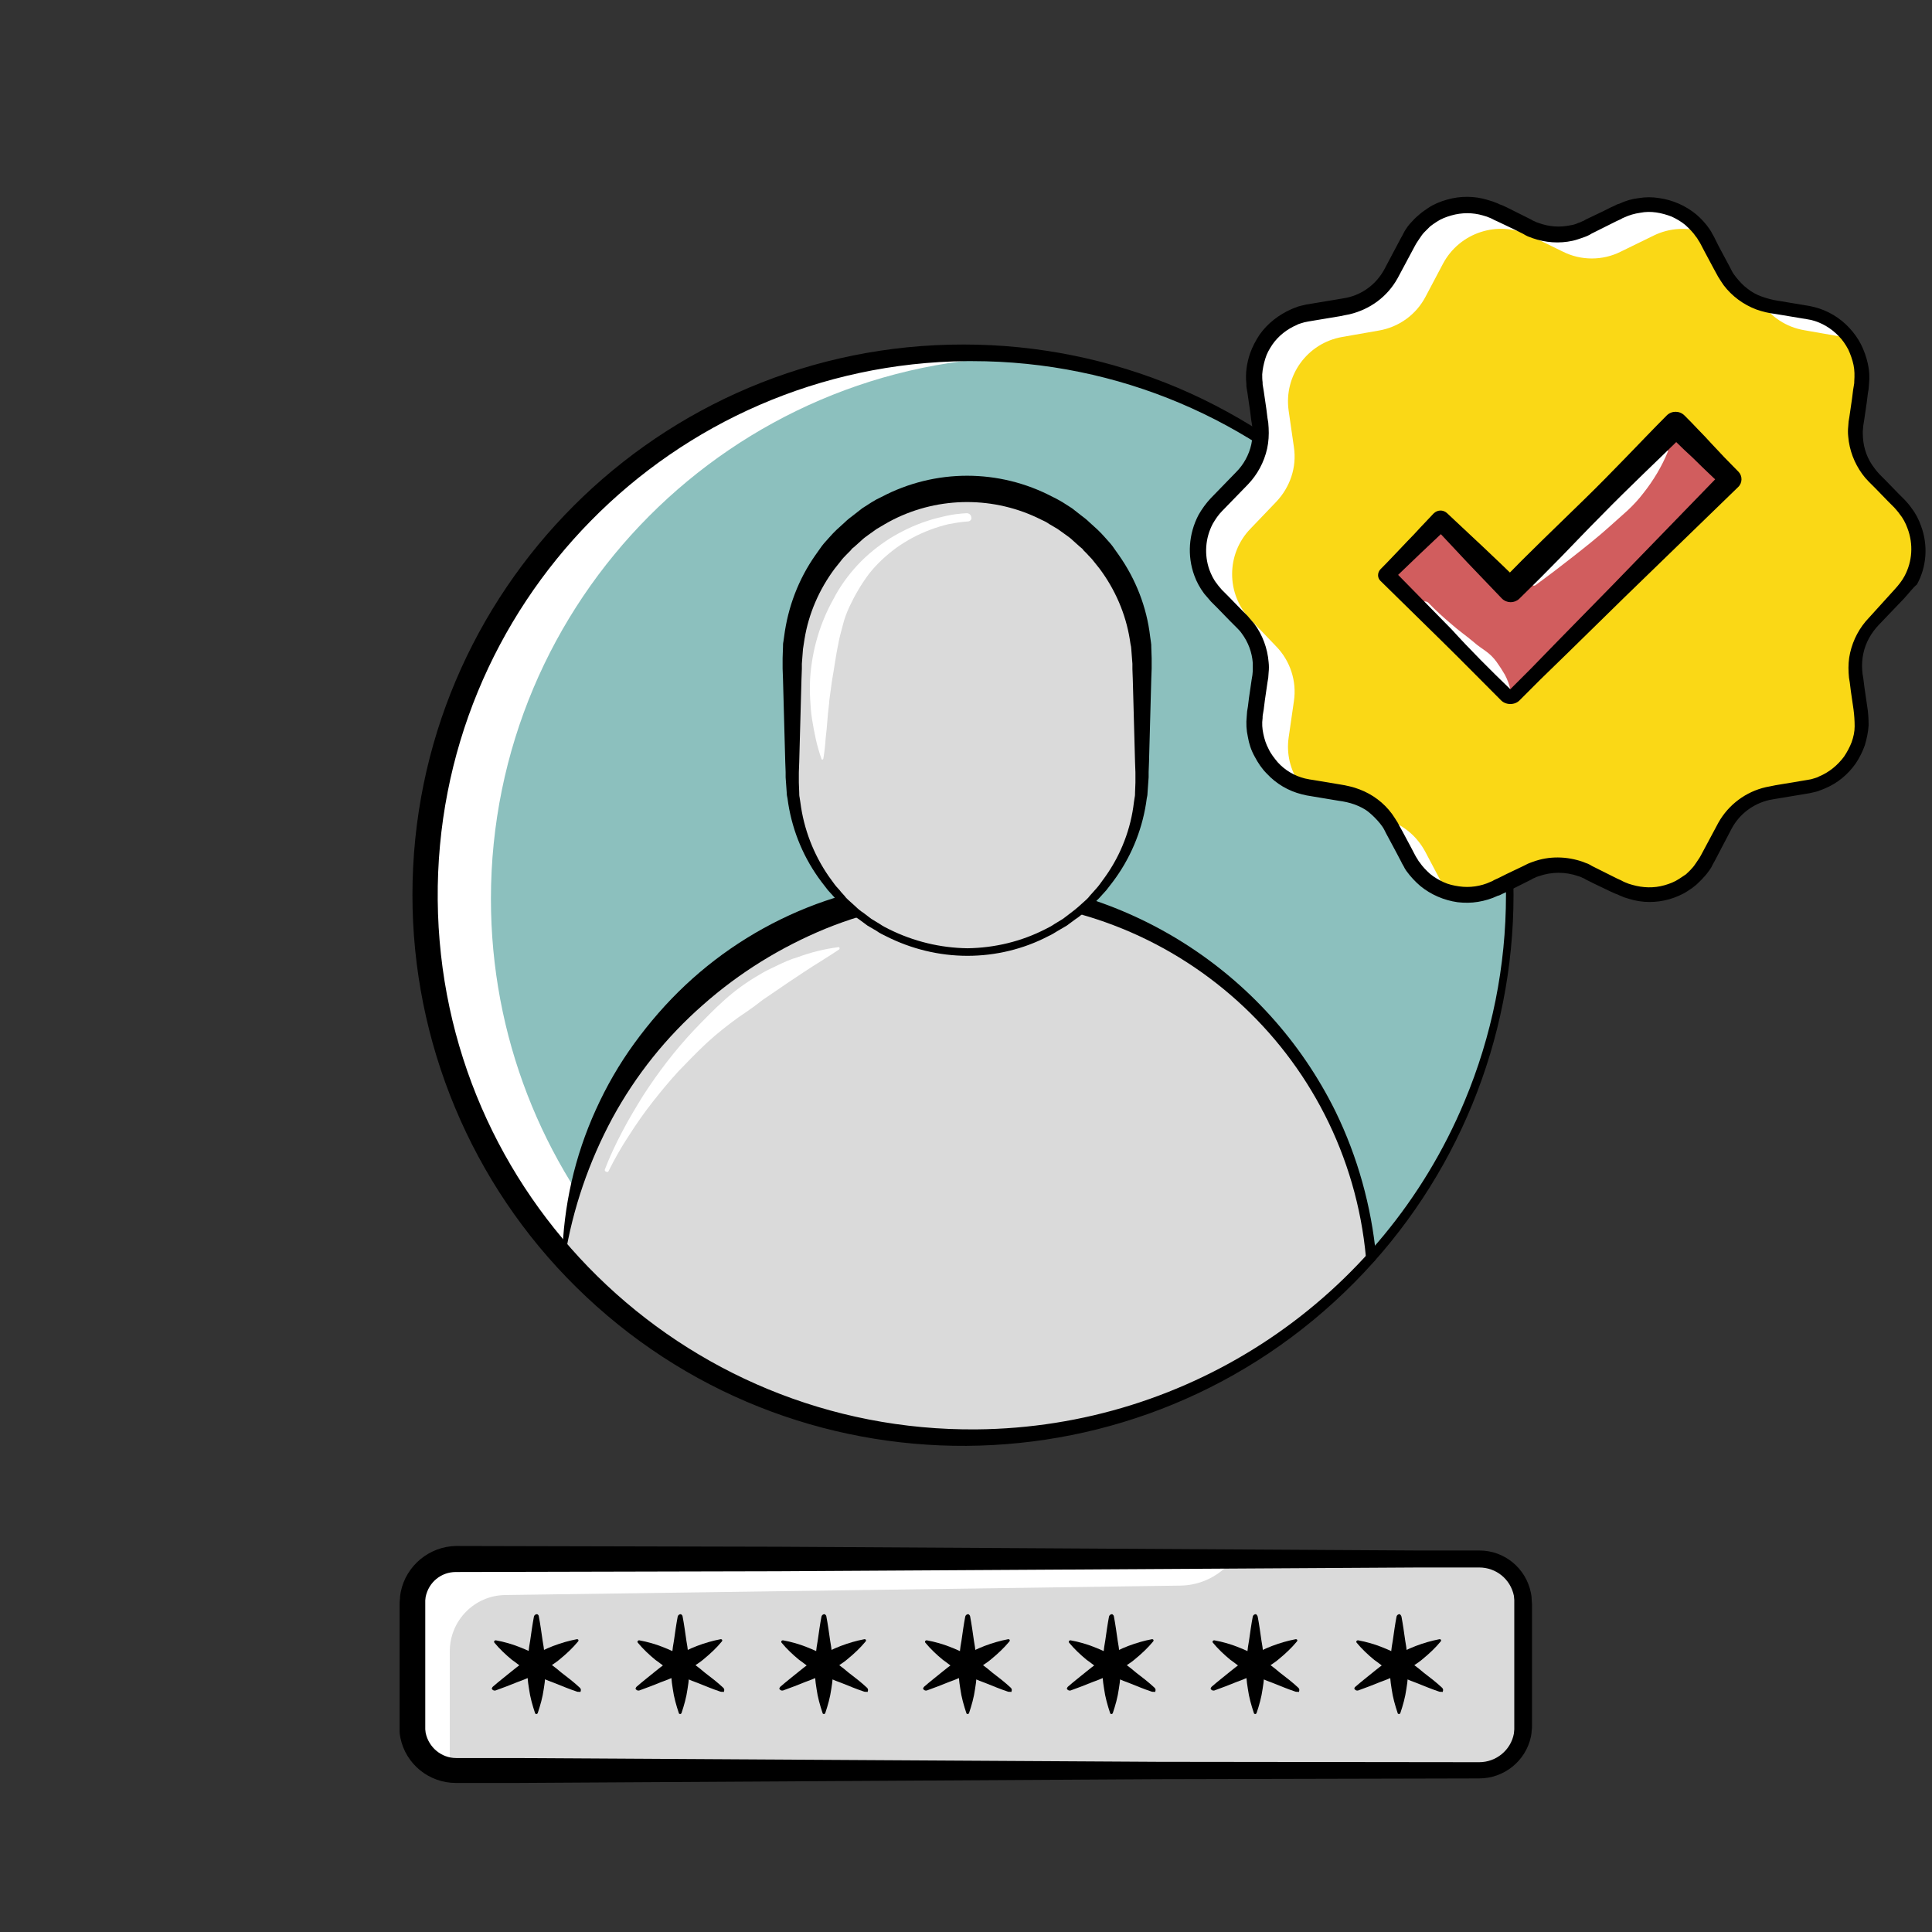 <?xml version="1.0" encoding="utf-8"?>
<!-- Generator: Adobe Illustrator 27.8.0, SVG Export Plug-In . SVG Version: 6.00 Build 0)  -->
<!DOCTYPE svg PUBLIC "-//W3C//DTD SVG 1.1//EN" "http://www.w3.org/Graphics/SVG/1.1/DTD/svg11.dtd">
<svg version="1.1" id="Layer_1" xmlns:x="http://ns.adobe.com/Extensibility/1.0/" xmlns:i="http://ns.adobe.com/AdobeIllustrator/10.0/" xmlns:graph="http://ns.adobe.com/Graphs/1.0/"
	 xmlns="http://www.w3.org/2000/svg" xmlns:xlink="http://www.w3.org/1999/xlink" x="0px" y="0px" viewBox="0 0 512 512"
	 style="enable-background:new 0 0 512 512;" xml:space="preserve">
<rect x="0" y="0" width="512" height="512" fill="#333333" stroke="none"/>
<style type="text/css">
	.st0{fill:#DADADA;}
	.st1{fill:#8CC0BE;}
	.st2{fill:#FFFFFF;}
	.st3{fill:#FAD816;}
	.st4{fill:#D15D5E;}
</style>
<g>
	<path class="st0" d="M120.7,413.3H392c6.4,0,11.6,5.2,11.6,11.6v32.7c0,6.4-5.2,11.6-11.6,11.6H120.7c-6.4,0-11.6-5.2-11.6-11.6
		v-32.7C109.1,418.5,114.3,413.3,120.7,413.3z"/>
	<circle class="st1" cx="256.4" cy="237.2" r="143.7"/>
	<path class="st2" d="M130.1,238.2c0-79.1,64-143.4,143.1-143.7c-78.8-9.3-150.2,47.1-159.5,126s47.1,150.2,126,159.5
		c5.6,0.7,11.2,1,16.8,1c0.2,0,0.4,0,0.6,0C184.6,372.4,130.1,311.1,130.1,238.2z"/>
	<path class="st0" d="M256.4,380.9c40.8,0,79.7-17.3,107-47.7c-5.4-59.1-57.7-102.6-116.8-97.1c-51.6,4.7-92.4,45.6-97.1,97.1
		C176.7,363.6,215.6,381,256.4,380.9z"/>
	<path d="M401.1,237.2c0,38.4-15.1,75.3-42.1,102.6c-56.6,57.3-149,57.9-206.3,1.3c-27.8-27.4-43.4-64.9-43.4-103.9
		c0-80.6,65.4-146,146.1-145.9c19.5,0,38.8,3.9,56.8,11.5c35.4,15.1,63.5,43.4,78.1,79C397.4,199.4,401.1,218.2,401.1,237.2z
		 M399.1,237.2c0-78.1-63.3-141.5-141.5-141.5c-0.4,0-0.8,0-1.3,0c-78.2,0.7-141,64.6-140.3,142.8c0.7,78.2,64.6,141,142.8,140.3
		c56.6-0.5,107.5-34.7,129.3-86.9C395.4,274.5,399.1,256,399.1,237.2z"/>
	<path d="M362,333.3c-5-54.4-51-95.7-105.6-94.9c-6.4,0.1-12.9,0.8-19.2,2.1c-6.3,1.3-12.5,3.2-18.4,5.6
		c-11.9,4.9-22.9,11.7-32.5,20.2c-4.8,4.2-9.3,8.9-13.3,13.9c-4,5-7.6,10.4-10.7,16.1c-6.2,11.5-10.5,24-12.6,36.9
		c0,0.2-0.2,0.3-0.4,0.3c-0.2,0-0.3-0.2-0.3-0.3c0.3-13.5,3.3-26.8,8.9-39.1c2.8-6.2,6.2-12.1,10.2-17.6c4-5.5,8.5-10.7,13.5-15.4
		c10-9.4,21.8-16.7,34.7-21.5c12.8-4.7,26.4-7,40.1-6.8c41.5,0.7,79.1,24.5,97.5,61.7c5.9,12.1,9.5,25.1,10.8,38.5
		c0.1,0.7-0.5,1.4-1.2,1.5C362.7,334.6,362.1,334.1,362,333.3z"/>
	<path class="st3" d="M503.4,157.4l-6.8,7.1c-3.7,3.9-5.5,9.2-4.7,14.5l1.4,9.7c1.3,9.3-5,17.9-14.2,19.5l-9.7,1.7
		c-5.3,0.9-9.9,4.2-12.4,9l-4.6,8.7c-4.4,8.3-14.6,11.6-23,7.5l-8.8-4.3c-4.8-2.4-10.5-2.4-15.3,0l-8.8,4.3
		c-8.4,4.1-18.6,0.8-23-7.5l-4.6-8.7c-2.5-4.8-7.1-8.1-12.4-9l-9.7-1.7c-9.2-1.6-15.5-10.3-14.2-19.5l1.4-9.7
		c0.8-5.3-1-10.7-4.7-14.5l-6.8-7.1c-6.5-6.7-6.5-17.4,0-24.1l6.8-7.1c3.7-3.9,5.5-9.2,4.7-14.5l-1.4-9.7c-1.3-9.3,5-17.9,14.2-19.5
		l9.7-1.7c5.3-0.9,9.9-4.2,12.4-9l4.6-8.7c4.4-8.3,14.6-11.6,23-7.5l8.8,4.3c4.8,2.4,10.5,2.4,15.3,0l8.8-4.3
		c8.4-4.1,18.6-0.8,23,7.5l4.6,8.7c2.5,4.8,7.1,8.1,12.4,9l9.7,1.7c9.2,1.6,15.5,10.3,14.2,19.5l-1.4,9.7c-0.8,5.3,1,10.7,4.7,14.5
		l6.8,7.1C509.9,140,509.9,150.7,503.4,157.4z"/>
	<path class="st2" d="M382.3,234.4l-4.6-8.7c-2.1-3.9-5.5-6.9-9.7-8.3c0.3,0.5,0.6,1,0.9,1.5l4.6,8.7c2.1,3.9,5.5,6.9,9.7,8.3
		C382.9,235.4,382.6,234.9,382.3,234.4z"/>
	<path class="st2" d="M478.1,87.5l9.7,1.7c0.9,0.2,1.8,0.4,2.6,0.7c-2.6-4-6.8-6.7-11.5-7.5l-9.7-1.7c-0.9-0.2-1.8-0.4-2.6-0.7
		C469.3,84,473.4,86.7,478.1,87.5z"/>
	<path class="st2" d="M341.5,195.5l1.4-9.7c0.8-5.3-1-10.7-4.7-14.5l-6.8-7.1c-6.5-6.7-6.5-17.4,0-24.1l6.8-7.1
		c3.7-3.9,5.5-9.2,4.7-14.5l-1.4-9.7c-1.3-9.3,5-17.9,14.2-19.5l9.7-1.7c5.3-0.9,9.9-4.2,12.4-9l4.6-8.7c4.4-8.3,14.6-11.6,23-7.5
		l8.8,4.3c4.8,2.4,10.5,2.4,15.3,0l8.8-4.3c4.1-2,8.9-2.3,13.3-0.8c-4.8-7.3-14.3-9.8-22.1-6l-8.8,4.3c-4.8,2.4-10.5,2.4-15.3,0
		l-8.8-4.3c-8.4-4.1-18.6-0.8-23,7.5l-4.6,8.7c-2.5,4.8-7.1,8.1-12.4,9l-9.7,1.7c-9.2,1.6-15.5,10.3-14.2,19.5l1.4,9.7
		c0.8,5.3-1,10.7-4.7,14.5l-6.8,7.1c-6.5,6.7-6.5,17.4,0,24.1l6.8,7.1c3.7,3.9,5.5,9.2,4.7,14.5l-1.4,9.7
		c-1.2,8.2,3.7,16.2,11.6,18.8C341.9,204,340.9,199.7,341.5,195.5z"/>
	<polygon class="st4" points="400.2,185.4 367.3,152.4 381.8,137.9 400.2,156.4 444.1,112.5 458.6,127 	"/>
	<path d="M504.6,158.6l-6.7,7c-2,2.1-3.5,4.7-4.1,7.6c-0.3,1.4-0.4,2.9-0.3,4.3c0,0.4,0.1,0.7,0.1,1.1l0.2,1.2l0.3,2.4l0.7,4.8
		c0.3,1.7,0.4,3.5,0.4,5.2c-0.1,1.8-0.5,3.6-1,5.3c-0.6,1.7-1.4,3.3-2.4,4.8c-2.1,3-4.9,5.3-8.3,6.7c-0.4,0.2-0.8,0.3-1.3,0.5
		c-0.4,0.2-0.9,0.3-1.3,0.4l-1.3,0.3c-0.4,0.1-0.8,0.1-1.2,0.2l-4.8,0.8l-2.4,0.4c-0.8,0.1-1.6,0.3-2.3,0.4c-4.3,1-7.9,3.7-10,7.6
		l-4.5,8.6c-0.2,0.3-0.4,0.7-0.6,1.1c-0.2,0.4-0.4,0.8-0.7,1.2c-0.5,0.7-1.1,1.5-1.7,2.1c-0.6,0.7-1.3,1.3-1.9,1.9
		c-0.7,0.6-1.4,1.1-2.2,1.6c-1.5,1-3.2,1.7-4.9,2.2c-3.5,1-7.2,1-10.7-0.1l-1.3-0.4l-1.2-0.5c-0.4-0.2-0.8-0.4-1.2-0.5l-1.1-0.5
		l-4.4-2.1l-2.2-1.1l-0.5-0.3l-0.5-0.2c-0.3-0.2-0.7-0.3-1-0.4c-3.4-1.2-7.1-1.2-10.5,0c-0.3,0.1-0.7,0.2-1,0.4l-0.5,0.2l-0.5,0.3
		l-4.4,2.2l-2.2,1.1l-1.1,0.5c-0.4,0.2-0.7,0.4-1.2,0.5c-1.7,0.8-3.4,1.3-5.2,1.6c-1.8,0.3-3.6,0.3-5.4,0.1c-3.6-0.5-7.1-2-9.9-4.3
		c-1.4-1.2-2.6-2.5-3.7-4c-0.3-0.4-0.5-0.8-0.7-1.2c-0.2-0.4-0.5-0.8-0.6-1.1l-1.1-2.1l-2.3-4.3c-0.4-0.7-0.8-1.5-1.1-2.1
		c-0.3-0.6-0.7-1.2-1.2-1.8c-0.9-1.1-1.9-2.1-3-3c-1.1-0.9-2.4-1.5-3.7-2c-1.4-0.5-2.8-0.8-4.3-1l-4.8-0.8l-2.4-0.4
		c-0.4-0.1-0.8-0.1-1.2-0.2l-1.3-0.3c-3.6-0.9-6.8-2.8-9.3-5.5c-1.3-1.3-2.3-2.8-3.2-4.5c-0.9-1.6-1.5-3.4-1.8-5.2
		c-0.4-1.8-0.5-3.6-0.3-5.5c0-0.4,0.1-0.9,0.1-1.3l0.2-1.2l0.3-2.4l0.7-4.8l0.2-1.2c0-0.4,0.1-0.7,0.1-1.1c0-0.7,0-1.4,0-2.1
		c-0.2-2.8-1.2-5.5-2.9-7.8c-0.4-0.6-0.9-1.1-1.4-1.6l-1.7-1.7l-3.4-3.5l-1.7-1.7c-0.6-0.7-1.2-1.4-1.8-2.1c-1.1-1.5-2-3.1-2.6-4.8
		c-1.9-5.2-1.5-11,1.1-16c0.9-1.6,2-3.1,3.2-4.4l6.8-7c2-2,3.4-4.6,4-7.3c0.3-1.4,0.4-2.8,0.3-4.2c0-0.4-0.1-0.7-0.1-1l-0.2-1.2
		l-0.3-2.4l-0.7-4.8l-0.2-1.2c-0.1-0.4-0.1-0.9-0.1-1.3c-0.3-2.7,0.1-5.5,1-8.1c0.6-1.7,1.5-3.4,2.5-4.9c2.1-3,5.1-5.3,8.5-6.8
		c0.4-0.2,0.8-0.3,1.3-0.5c0.4-0.2,0.9-0.3,1.3-0.4l1.3-0.3c0.5-0.1,0.8-0.1,1.2-0.2l4.8-0.8l2.4-0.4c0.8-0.1,1.6-0.3,2.3-0.4
		c4.2-0.9,7.8-3.6,9.9-7.4l4.5-8.5c0.2-0.3,0.4-0.7,0.6-1.1c0.2-0.4,0.4-0.8,0.7-1.2c0.5-0.8,1.1-1.5,1.7-2.1c0.6-0.7,1.3-1.3,2-1.9
		c0.7-0.6,1.5-1.1,2.2-1.6c1.5-1,3.2-1.7,5-2.2c3.5-1,7.3-1,10.8,0.1l1.3,0.4l1.3,0.5c0.4,0.2,0.8,0.4,1.2,0.5l1.1,0.5l4.4,2.2
		l2.2,1.1l0.5,0.3l0.5,0.2c0.3,0.2,0.7,0.3,1,0.4c2.7,1,5.6,1.2,8.4,0.6c0.7-0.1,1.4-0.3,2-0.6c0.3-0.1,0.7-0.2,1-0.4l0.5-0.2
		l0.5-0.3l4.4-2.1l2.2-1.1l1.1-0.5c0.4-0.2,0.7-0.4,1.2-0.5c1.7-0.8,3.4-1.3,5.2-1.5c1.8-0.3,3.6-0.3,5.4,0c3.6,0.5,7,2,9.8,4.3
		c1.4,1.2,2.6,2.5,3.6,4c0.3,0.4,0.5,0.8,0.7,1.2c0.2,0.4,0.5,0.8,0.6,1.1l1.1,2.2l2.3,4.3c0.4,0.7,0.8,1.5,1.1,2.1
		c0.3,0.6,0.7,1.2,1.2,1.8c0.9,1.1,1.9,2.2,3,3c1.1,0.9,2.4,1.6,3.8,2.1c1.4,0.5,2.9,0.9,4.3,1.1l4.8,0.8l2.4,0.4
		c0.4,0.1,0.8,0.1,1.2,0.2l1.3,0.3c3.5,0.9,6.7,2.8,9.2,5.5c1.2,1.3,2.3,2.8,3.1,4.4c0.8,1.6,1.4,3.3,1.8,5.1
		c0.4,1.8,0.5,3.6,0.3,5.4c0,0.4-0.1,0.9-0.1,1.3l-0.2,1.2l-0.3,2.4l-0.7,4.8l-0.2,1.2c0,0.4-0.1,0.7-0.1,1.1c-0.1,0.7,0,1.4,0,2.2
		c0.2,2.9,1.2,5.7,3,8c0.4,0.6,0.9,1.1,1.4,1.7l1.7,1.7l3.4,3.5l1.7,1.7c0.6,0.7,1.2,1.3,1.7,2.1c1.1,1.4,1.9,3,2.5,4.7
		c1.9,5.1,1.5,10.8-1.1,15.5C506.9,155.8,505.8,157.3,504.6,158.6z M502.1,156.2c1-1.1,1.9-2.2,2.6-3.5c2.1-3.9,2.4-8.5,0.8-12.7
		c-0.5-1.4-1.2-2.7-2.1-3.8c-0.4-0.6-0.9-1.1-1.4-1.7l-1.7-1.7l-3.4-3.5l-1.7-1.7c-0.6-0.6-1.2-1.3-1.7-2c-2.1-2.9-3.4-6.3-3.7-9.9
		c-0.1-0.9-0.1-1.8,0-2.7c0-0.4,0.1-0.9,0.1-1.3l0.2-1.2l0.7-4.8l0.3-2.4l0.2-1.2c0.1-0.4,0.1-0.7,0.1-1.1c0.1-1.4,0.1-2.9-0.2-4.3
		c-0.3-1.4-0.8-2.8-1.4-4.1c-0.7-1.3-1.5-2.5-2.5-3.5c-2-2.1-4.5-3.6-7.3-4.3l-1.1-0.2c-0.3-0.1-0.8-0.1-1.2-0.2l-2.4-0.4l-4.8-0.8
		c-1.7-0.2-3.4-0.6-5.1-1.2c-3.4-1.3-6.4-3.5-8.6-6.4c-0.5-0.7-1-1.5-1.5-2.3c-0.4-0.8-0.8-1.4-1.2-2.2l-2.3-4.3l-1.1-2.1
		c-0.2-0.4-0.4-0.7-0.6-1c-0.2-0.3-0.3-0.6-0.6-0.9c-0.8-1.2-1.8-2.2-2.9-3.2c-1.1-0.9-2.3-1.6-3.6-2.2c-1.3-0.5-2.7-0.9-4.1-1.1
		c-1.4-0.2-2.8-0.2-4.3,0.1c-1.4,0.2-2.8,0.6-4.1,1.2c-0.3,0.1-0.7,0.3-1,0.5l-1.1,0.5l-2.2,1.1l-4.4,2.2l-0.5,0.3l-0.6,0.3
		c-0.4,0.2-0.8,0.3-1.3,0.5c-0.9,0.3-1.7,0.6-2.6,0.8c-3.6,0.8-7.3,0.5-10.7-0.7c-0.4-0.2-0.9-0.3-1.3-0.5l-0.6-0.3l-0.5-0.3
		l-2.2-1.1l-4.4-2.1l-1.1-0.5c-0.4-0.2-0.7-0.4-1-0.5l-1-0.4l-1-0.3c-2.7-0.8-5.6-0.8-8.4,0c-1.4,0.4-2.7,0.9-3.9,1.7
		c-0.6,0.4-1.2,0.8-1.7,1.2c-0.5,0.5-1,1-1.5,1.5c-0.5,0.5-0.9,1.1-1.3,1.7c-0.2,0.3-0.4,0.6-0.6,0.9c-0.2,0.3-0.4,0.6-0.6,1
		l-4.6,8.6c-2.7,4.9-7.3,8.3-12.8,9.6c-0.9,0.2-1.7,0.3-2.5,0.5l-2.4,0.4l-4.8,0.8c-0.4,0.1-0.8,0.1-1.2,0.2l-1,0.2
		c-0.3,0.1-0.7,0.2-1,0.3c-0.3,0.1-0.7,0.2-1,0.4c-2.6,1.1-4.9,2.9-6.5,5.2c-0.8,1.2-1.5,2.4-1.9,3.8c-0.4,1.3-0.7,2.7-0.8,4.1
		c0,0.7,0,1.4,0.1,2.1c0,0.4,0,0.7,0.1,1.1l0.2,1.2l0.7,4.8l0.3,2.4l0.2,1.2c0,0.5,0.1,0.9,0.1,1.4c0.1,1.8,0,3.7-0.4,5.5
		c-0.8,3.6-2.6,6.9-5.1,9.5l-6.8,7c-1,1-1.8,2.2-2.5,3.4c-2,3.8-2.3,8.2-0.9,12.2c0.5,1.3,1.1,2.6,2,3.7c0.4,0.6,0.9,1.1,1.3,1.6
		l1.7,1.7l3.4,3.5l1.7,1.7c0.6,0.7,1.2,1.4,1.8,2.1c2.2,3,3.5,6.5,3.8,10.2c0.1,0.9,0.1,1.8,0,2.7c0,0.5-0.1,0.9-0.1,1.4l-0.2,1.2
		l-0.7,4.8l-0.3,2.4l-0.2,1.2c-0.1,0.4-0.1,0.7-0.1,1.1c-0.2,1.4-0.1,2.8,0.2,4.2c0.3,1.4,0.7,2.7,1.4,4c0.6,1.3,1.5,2.4,2.4,3.5
		c1.9,2.1,4.4,3.6,7.2,4.3l1,0.2c0.3,0.1,0.8,0.1,1.2,0.2l2.4,0.4l4.8,0.8c0.8,0.1,1.6,0.3,2.5,0.5c0.9,0.2,1.8,0.5,2.6,0.8
		c3.4,1.3,6.4,3.5,8.6,6.5c0.5,0.7,1,1.5,1.5,2.3c0.4,0.8,0.8,1.5,1.2,2.2l2.3,4.3l1.1,2.1c0.2,0.4,0.4,0.7,0.6,1
		c0.2,0.3,0.3,0.6,0.6,0.9c0.8,1.2,1.8,2.2,2.8,3.1c1.1,0.9,2.3,1.6,3.6,2.2c1.3,0.6,2.7,0.9,4.1,1.1c1.4,0.2,2.8,0.2,4.2,0
		c1.4-0.2,2.8-0.6,4.1-1.2c0.3-0.1,0.7-0.3,1-0.5l1.1-0.5l2.2-1.1l4.4-2.1l0.6-0.3l0.6-0.3c0.4-0.2,0.8-0.3,1.3-0.5
		c4.3-1.6,9-1.5,13.3,0c0.4,0.2,0.8,0.3,1.3,0.5l0.6,0.3l0.5,0.3l2.2,1.1l4.4,2.2l1.1,0.5c0.4,0.2,0.7,0.4,1,0.5l1,0.4l1,0.3
		c2.8,0.8,5.7,0.9,8.5,0.1c1.4-0.4,2.7-0.9,3.9-1.7c0.6-0.4,1.2-0.8,1.8-1.2c0.5-0.5,1.1-1,1.5-1.5c0.5-0.5,0.9-1.1,1.3-1.7
		c0.2-0.3,0.4-0.6,0.6-0.9c0.2-0.3,0.4-0.6,0.6-1l4.6-8.6c2.7-4.8,7.3-8.2,12.6-9.4c0.9-0.2,1.7-0.3,2.5-0.5l2.4-0.4l4.8-0.8
		c0.4-0.1,0.8-0.1,1.2-0.2l1.1-0.2c0.4-0.1,0.7-0.2,1-0.3c0.3-0.1,0.7-0.2,1-0.4c2.7-1.1,5-3,6.7-5.3c0.8-1.2,1.5-2.5,2-3.8
		c0.5-1.4,0.8-2.8,0.8-4.2c0-1.5-0.1-3-0.3-4.5l-0.7-4.8l-0.3-2.4l-0.2-1.2c0-0.4-0.1-0.9-0.1-1.3c-0.1-1.8,0-3.6,0.4-5.3
		c0.8-3.5,2.5-6.7,5-9.3L502.1,156.2z"/>
	<path class="st0" d="M256.4,129.4L256.4,129.4c25.6,0,46.4,20.8,46.4,46.4v30.2c0,25.6-20.8,46.4-46.4,46.4h0
		c-25.6,0-46.4-20.8-46.4-46.4v-30.2C210,150.1,230.8,129.4,256.4,129.4C256.4,129.4,256.4,129.4,256.4,129.4z"/>
	<path d="M256.4,253.3c-7.5,0-14.9-1.8-21.6-5.2c-0.8-0.4-1.7-0.8-2.5-1.4l-2.4-1.4l-2.3-1.7c-0.8-0.5-1.5-1.1-2.2-1.7l-2.1-1.9
		l-0.5-0.5l-0.5-0.5l-1-1c-0.6-0.7-1.3-1.4-1.9-2.1l-1.7-2.2c-4.6-6.1-7.6-13.2-8.8-20.7l-0.2-1.4c-0.1-0.5-0.2-0.9-0.2-1.4
		l-0.2-2.8l-0.1-1.4l0-1.4l-0.1-2.7l-0.3-11l-0.3-11l-0.1-2.7l0-1.4l0-1.4l0.1-2.9c0-0.5,0-1,0.1-1.4l0.2-1.4
		c1-7.8,3.8-15.2,8.3-21.6l1.7-2.4c0.6-0.8,1.3-1.5,1.9-2.2l1-1.1l0.5-0.5l0.5-0.5l2.2-2c0.7-0.7,1.5-1.3,2.3-1.9l2.3-1.8l2.5-1.6
		c0.8-0.5,1.7-1,2.6-1.4c14.2-7.5,31.2-7.5,45.4,0c0.9,0.4,1.7,0.9,2.6,1.4l2.5,1.6l2.3,1.8c0.8,0.6,1.6,1.2,2.3,1.9l2.2,2l0.5,0.5
		l0.5,0.5l1,1.1c0.6,0.7,1.3,1.4,1.9,2.2l1.7,2.4c4.5,6.4,7.4,13.8,8.3,21.6l0.2,1.4c0.1,0.5,0.1,1,0.1,1.4l0.1,2.9l0,1.4l0,1.4
		l-0.1,2.7l-0.3,11l-0.3,11l-0.1,2.7l0,1.4l-0.1,1.4l-0.2,2.8c0,0.5-0.1,0.9-0.2,1.4l-0.2,1.4c-1.2,7.5-4.2,14.6-8.8,20.7l-1.7,2.2
		c-0.6,0.7-1.3,1.4-1.9,2.1l-1,1l-0.5,0.5l-0.5,0.5l-2.1,1.9c-0.7,0.6-1.4,1.2-2.2,1.7l-2.3,1.7l-2.4,1.4c-0.8,0.5-1.6,1-2.5,1.4
		C271.3,251.5,263.9,253.3,256.4,253.3z M256.4,251.3c7.2-0.1,14.3-1.8,20.7-5.1c0.8-0.4,1.6-0.8,2.3-1.3l2.3-1.4l2.1-1.6
		c0.7-0.5,1.4-1.1,2.1-1.7l2-1.8l0.5-0.5l0.4-0.5l0.9-1c0.6-0.7,1.2-1.3,1.7-2l1.6-2.2c4.1-5.8,6.7-12.6,7.5-19.6l0.2-1.3
		c0.1-0.4,0.1-0.9,0.1-1.3l0.1-2.6l0-1.3l0-1.4l-0.1-2.7l-0.3-11l-0.3-11l-0.1-2.7l0-1.4l-0.1-1.3l-0.2-2.6c0-0.4-0.1-0.9-0.2-1.3
		l-0.2-1.3c-1.1-6.8-3.9-13.2-8-18.7l-1.6-2c-0.5-0.7-1.2-1.3-1.7-1.9l-0.9-0.9l-0.4-0.5l-0.5-0.4l-1.9-1.7c-0.6-0.6-1.3-1.1-2-1.6
		l-2.1-1.5l-2.2-1.3c-0.7-0.5-1.5-0.9-2.2-1.2c-12.3-6.2-26.9-6.2-39.2,0c-0.8,0.4-1.5,0.8-2.2,1.2l-2.2,1.3l-2.1,1.5
		c-0.7,0.5-1.4,1-2,1.6l-1.9,1.7l-0.5,0.4l-0.4,0.5l-0.9,0.9c-0.6,0.6-1.2,1.2-1.7,1.9l-1.6,2c-4.1,5.5-6.9,11.9-8,18.7l-0.2,1.3
		c-0.1,0.4-0.1,0.9-0.2,1.3l-0.2,2.6l-0.1,1.3l0,1.4l-0.1,2.7l-0.3,11l-0.3,11l-0.1,2.7l0,1.4l0,1.3l0.1,2.6c0,0.4,0,0.9,0.1,1.3
		l0.2,1.3c0.9,7.1,3.5,13.8,7.5,19.6l1.6,2.2c0.5,0.7,1.2,1.3,1.7,2l0.9,1l0.4,0.5l0.5,0.5l2,1.8c0.6,0.6,1.3,1.2,2.1,1.7l2.1,1.6
		l2.3,1.4c0.7,0.5,1.5,0.9,2.3,1.3C242.1,249.5,249.2,251.2,256.4,251.3z"/>
	<path class="st2" d="M406,154.1c2.9-2.9,5.7-6,8.5-9.1c2.8-3.1,5.4-6.3,8.2-9.3c1.4-1.5,2.7-3.1,4.1-4.7c1.4-1.5,2.8-3,4.4-4.4
		c1.6-1.4,3.2-2.7,4.9-3.9c1.7-1.3,3.5-2.4,5.4-3.5l0,0c0.2-0.1,0.4,0,0.5,0.2c0,0.1,0.1,0.2,0,0.3c-1.6,3.9-3.8,7.6-6.5,11
		c-1.3,1.7-2.7,3.2-4.2,4.6l-4.7,4.2c-3.1,2.8-6.4,5.4-9.7,8c-3.3,2.6-6.6,5.1-10,7.6c-0.3,0.2-0.7,0.1-0.9-0.1
		C405.8,154.7,405.8,154.3,406,154.1L406,154.1z"/>
	<path class="st2" d="M378.6,159.8c1.8,1.9,3.8,3.7,5.8,5.4c2,1.8,4.2,3.3,6.2,5c1,0.9,2.1,1.6,3.2,2.4c1.1,0.8,2,1.7,2.8,2.8
		c0.8,1.1,1.5,2.2,2.2,3.4c0.7,1.3,1.2,2.7,1.5,4.1l0,0c0,0.2-0.1,0.4-0.3,0.4c0,0-0.1,0-0.2,0c-1.4-0.3-2.8-0.9-4.1-1.6
		c-1.2-0.6-2.3-1.4-3.4-2.2c-1.1-0.8-2-1.8-2.8-2.9c-0.8-1.1-1.6-2.2-2.4-3.2c-1.7-2.1-3.2-4.3-5-6.3c-1.7-2-3.5-4-5.3-5.9
		c-0.4-0.4-0.5-1.2,0-1.6C377.4,159.3,378.1,159.3,378.6,159.8L378.6,159.8L378.6,159.8z"/>
	<path d="M397.7,185.5c-5.3-5.3-10.5-10.6-15.9-15.9l-16-15.7c-0.8-0.8-0.8-2.1,0-3c0,0,0,0,0,0l0,0c2.4-2.4,4.7-4.9,7.1-7.4
		c1.2-1.2,2.4-2.5,3.5-3.7l3.5-3.7c1-1,2.5-1.1,3.6-0.1c0,0,0,0,0,0l0,0l0.1,0.1l9.5,8.9c3.2,3,6.3,6,9.4,9h-4.6
		c3.6-3.7,7.3-7.4,11-11c3.7-3.6,7.4-7.2,11.1-10.8c3.7-3.6,7.3-7.3,10.9-11c3.6-3.7,7.2-7.5,10.8-11.1c1.3-1.3,3.4-1.3,4.7,0l0,0
		c1.2,1.2,2.4,2.4,3.6,3.7c1.2,1.2,2.4,2.5,3.5,3.7c2.3,2.5,4.7,5,7.1,7.4l0.1,0.1c1.1,1.1,1.1,3-0.1,4.1c0,0,0,0,0,0l-30,29.1
		l-14.9,14.6l-7.5,7.3l-3.7,3.7l-1.9,1.9C401.3,186.9,399,186.9,397.7,185.5L397.7,185.5z M400.4,182.8c-0.1-0.1-0.2-0.1-0.3,0
		l1.8-1.8l3.7-3.7l7.3-7.5l14.6-14.9l29.1-30l0,4.1c-2.5-2.4-5-4.7-7.4-7.1c-1.2-1.2-2.5-2.3-3.7-3.5c-1.2-1.2-2.5-2.4-3.7-3.6h4.8
		c-3.7,3.7-7.4,7.2-11.1,10.8c-3.7,3.6-7.4,7.2-11,10.9c-3.7,3.7-7.2,7.4-10.8,11.1c-3.6,3.7-7.3,7.4-11,11l-0.1,0.1
		c-1.3,1.2-3.3,1.2-4.6-0.1c0,0,0,0,0,0l0,0c-3-3.1-6-6.3-9-9.4l-8.9-9.5h3.7l-3.7,3.5c-1.3,1.2-2.5,2.4-3.7,3.5
		c-2.5,2.4-4.9,4.7-7.4,7.1v-3l15.7,16C389.7,172.3,395,177.6,400.4,182.8z"/>
	<path class="st2" d="M256.4,138.2c-1.7,0.1-3.4,0.4-5,0.7c-1.7,0.4-3.3,0.9-4.9,1.5c-3.2,1.2-6.2,2.8-9,4.8c-2.7,2-5.2,4.3-7.3,7
		c-2,2.7-3.7,5.6-5.1,8.6c-0.7,1.5-1.3,3.1-1.7,4.7c-0.4,1.6-0.9,3.2-1.2,4.9c-0.7,3.3-1.1,6.6-1.7,9.9l-0.7,5.1
		c-0.1,1.7-0.4,3.4-0.5,5.1c-0.1,1.7-0.3,3.5-0.5,5.2c-0.1,1.8-0.3,3.5-0.6,5.3l0,0c0,0.2-0.2,0.3-0.3,0.3c-0.1,0-0.2-0.1-0.2-0.2
		c-0.6-1.7-1.1-3.4-1.5-5.2c-0.4-1.8-0.7-3.5-1-5.3c-0.3-1.8-0.4-3.6-0.5-5.4c-0.1-1.8-0.1-3.6,0-5.5c0.5-7.4,2.6-14.6,6.2-21
		c1.7-3.3,3.9-6.3,6.4-9c2.5-2.7,5.4-5,8.5-7c3.1-1.9,6.4-3.5,9.8-4.6c1.7-0.6,3.5-1,5.2-1.4c1.8-0.4,3.6-0.6,5.4-0.7
		c0.6,0,1.2,0.5,1.2,1.1C257.6,137.6,257.1,138.2,256.4,138.2L256.4,138.2z"/>
	<path class="st2" d="M160.3,309.9c1.3-3.4,2.9-6.8,4.6-10c1.7-3.3,3.6-6.4,5.5-9.5c4-6.2,8.5-12.1,13.6-17.5c2.6-2.7,5.2-5.4,8-7.9
		c2.8-2.5,5.8-4.7,9.1-6.6c1.6-1,3.3-1.8,5-2.6c1.7-0.8,3.4-1.6,5.2-2.1c3.5-1.3,7.1-2.2,10.9-2.7c0.2,0,0.3,0.1,0.3,0.3
		c0,0.1,0,0.2-0.1,0.3l0,0c-3.1,2.1-6.2,3.9-9.2,5.9c-1.5,1-3,2-4.5,3l-2.2,1.5c-0.7,0.5-1.5,1-2.2,1.5l-2.2,1.5l-2.1,1.6
		c-0.7,0.5-1.4,1-2.1,1.5c-0.7,0.5-1.5,1-2.2,1.5c-2.9,2.1-5.7,4.3-8.3,6.7c-2.6,2.4-5.1,5-7.6,7.6c-2.4,2.6-4.7,5.4-6.9,8.2
		c-2.2,2.8-4.3,5.8-6.2,8.8c-2,3-3.8,6.2-5.4,9.4l0,0c-0.1,0.3-0.4,0.4-0.7,0.2C160.3,310.4,160.2,310.1,160.3,309.9L160.3,309.9z"
		/>
	<path class="st2" d="M326.7,413.3h-206c-6.4,0-11.6,5.2-11.6,11.6l0,0v32.7c0,5.9,4.4,10.9,10.3,11.5c-0.1-0.6-0.2-1.3-0.2-1.9
		v-29.6c0-8.1,6.5-14.8,14.7-14.9l179-2.5C318.4,420.1,323.4,417.5,326.7,413.3L326.7,413.3z"/>
	<path d="M392,471.3l-85.1,0.2l-85.1,0.5l-85.1,0.5l-10.6,0l-5.3,0c-7.1,0-13.3-5-14.7-12c-0.1-0.6-0.2-1.1-0.2-1.7l0-0.9l0-0.4
		l0-0.3l0-2.7l0-5.3l0-21.3l0-2.7c0-0.4,0-1,0.1-1.6c0-0.6,0.1-1.1,0.2-1.7c1.4-7,7.6-12.1,14.7-12.2l85.1,0.2l85.1,0.5l85.1,0.5
		l10.6,0l5.3,0c6.6,0,12.3,4.7,13.6,11.2c0.1,0.5,0.2,1,0.2,1.6c0,0.5,0.1,1.1,0.1,1.5l0,2.7l0,5.3l0,21.3l0,2.7c0,0.4,0,1-0.1,1.5
		c0,0.5-0.1,1-0.2,1.6C404.3,466.7,398.6,471.3,392,471.3z M392,467c4.5,0,8.4-3.2,9.2-7.6c0-0.4,0.1-0.7,0.1-1.1c0-0.4,0-0.7,0-1.2
		l0-2.7l0-21.3l0-5.3l0-2.7c0-0.5,0-0.8,0-1.1c0-0.4-0.1-0.7-0.1-1.1c-0.9-4.4-4.7-7.5-9.2-7.5l-5.3,0l-10.6,0l-85.1,0.5l-85.1,0.5
		l-85.1,0.2c-3.9,0-7.2,2.7-8,6.6c0,0.3-0.1,0.6-0.1,0.9c0,0.3,0,0.6,0,1.1l0,2.7l0,21.3l0,5.3l0,2.7l0,0.3l0,0.3l0,0.5
		c0,0.3,0.1,0.6,0.1,0.9c0.8,3.9,4.2,6.7,8.1,6.7l5.3,0l10.6,0l85.1,0.5l85.1,0.5L392,467z"/>
	<path d="M257.1,428.4c0.4,2.1,0.7,4.3,1,6.4c0.4,2.1,0.6,4.3,0.7,6.4c0,1.1,0,2.1,0,3.2c-0.1,1.1-0.2,2.1-0.4,3.2
		c-0.3,2.2-0.9,4.3-1.6,6.4c-0.1,0.2-0.3,0.3-0.5,0.2c-0.1,0-0.2-0.1-0.2-0.2c-0.7-2.1-1.3-4.2-1.6-6.4c-0.2-1.1-0.3-2.1-0.4-3.2
		c-0.1-1.1-0.1-2.1,0-3.2c0.1-2.1,0.3-4.3,0.7-6.4c0.3-2.1,0.6-4.3,1-6.4c0.1-0.4,0.5-0.7,0.9-0.6
		C256.8,427.9,257.1,428.1,257.1,428.4L257.1,428.4z"/>
	<path d="M244.9,447c1.6-1.4,3.3-2.7,5-4.1c1.7-1.4,3.4-2.6,5.2-3.8c0.9-0.5,1.8-1.1,2.8-1.6c1-0.5,2-0.9,3-1.3
		c2.1-0.8,4.2-1.4,6.3-1.8c0.2,0,0.4,0.1,0.4,0.3c0,0.1,0,0.2-0.1,0.3c-1.4,1.7-3,3.2-4.7,4.6c-0.8,0.7-1.7,1.3-2.6,1.9
		c-0.9,0.6-1.8,1.1-2.7,1.6c-1.9,1-3.9,1.9-5.9,2.6c-2,0.8-4,1.6-6,2.3c-0.4,0.1-0.8-0.1-1-0.5C244.6,447.6,244.7,447.2,244.9,447
		L244.9,447z"/>
	<path d="M267.1,448.3c-2.1-0.7-4-1.5-6-2.3c-2-0.7-4-1.6-5.9-2.6c-0.9-0.5-1.9-1-2.7-1.6c-0.9-0.6-1.7-1.3-2.6-1.9
		c-1.7-1.4-3.3-2.9-4.7-4.6c-0.1-0.2-0.1-0.4,0.1-0.5c0.1-0.1,0.2-0.1,0.3-0.1c2.2,0.4,4.3,1,6.3,1.8c1,0.4,2,0.8,3,1.3
		c1,0.5,1.9,1,2.8,1.6c1.8,1.1,3.6,2.4,5.2,3.8c1.7,1.3,3.4,2.6,5,4.1c0.3,0.3,0.3,0.7,0.1,1.1C267.7,448.3,267.4,448.4,267.1,448.3
		z"/>
	<path d="M295.2,428.4c0.4,2.1,0.7,4.3,1,6.4c0.4,2.1,0.6,4.3,0.7,6.4c0,1.1,0,2.1,0,3.2c-0.1,1.1-0.2,2.1-0.4,3.2
		c-0.3,2.2-0.9,4.3-1.6,6.4c-0.1,0.2-0.3,0.3-0.5,0.2c-0.1,0-0.2-0.1-0.2-0.2c-0.7-2.1-1.3-4.2-1.6-6.4c-0.2-1.1-0.3-2.1-0.4-3.2
		c-0.1-1.1-0.1-2.1,0-3.2c0.1-2.1,0.3-4.3,0.7-6.4c0.3-2.1,0.6-4.3,1-6.4c0.1-0.4,0.5-0.7,0.9-0.6
		C294.9,427.9,295.2,428.1,295.2,428.4L295.2,428.4z"/>
	<path d="M283,447c1.6-1.4,3.3-2.7,5-4.1c1.7-1.4,3.4-2.6,5.2-3.8c0.9-0.5,1.8-1.1,2.8-1.6c1-0.5,2-0.9,3-1.3
		c2.1-0.8,4.2-1.4,6.3-1.8c0.2,0,0.4,0.1,0.4,0.3c0,0.1,0,0.2-0.1,0.3c-1.4,1.7-3,3.2-4.7,4.6c-0.8,0.7-1.7,1.3-2.6,1.9
		c-0.9,0.6-1.8,1.1-2.7,1.6c-1.9,1-3.9,1.9-5.9,2.6c-2,0.8-4,1.6-6,2.3c-0.4,0.1-0.8-0.1-1-0.5C282.7,447.6,282.8,447.2,283,447
		L283,447z"/>
	<path d="M305.2,448.3c-2.1-0.7-4-1.5-6-2.3c-2-0.7-4-1.6-5.9-2.6c-0.9-0.5-1.9-1-2.7-1.6c-0.9-0.6-1.7-1.3-2.6-1.9
		c-1.7-1.4-3.3-2.9-4.7-4.6c-0.1-0.2-0.1-0.4,0.1-0.5c0.1-0.1,0.2-0.1,0.3-0.1c2.2,0.4,4.3,1,6.3,1.8c1,0.4,2,0.8,3,1.3
		c1,0.5,1.9,1,2.8,1.6c1.8,1.1,3.6,2.4,5.2,3.8c1.7,1.3,3.4,2.6,5,4.1c0.3,0.3,0.3,0.7,0.1,1.1C305.8,448.3,305.5,448.4,305.2,448.3
		L305.2,448.3z"/>
	<path d="M333.3,428.4c0.4,2.1,0.7,4.3,1,6.4c0.4,2.1,0.6,4.3,0.7,6.4c0,1.1,0,2.1,0,3.2c-0.1,1.1-0.2,2.1-0.4,3.2
		c-0.3,2.2-0.9,4.3-1.6,6.4c-0.1,0.2-0.3,0.3-0.5,0.2c-0.1,0-0.2-0.1-0.2-0.2c-0.7-2.1-1.3-4.2-1.6-6.4c-0.2-1.1-0.3-2.1-0.4-3.2
		c-0.1-1.1-0.1-2.1,0-3.2c0.1-2.1,0.3-4.3,0.7-6.4c0.3-2.1,0.6-4.3,1-6.4c0.1-0.4,0.5-0.7,0.9-0.6
		C333,427.9,333.2,428.1,333.3,428.4L333.3,428.4z"/>
	<path d="M321.1,447c1.6-1.4,3.3-2.7,5-4.1c1.7-1.4,3.4-2.6,5.2-3.8c0.9-0.5,1.8-1.1,2.8-1.6c1-0.5,2-0.9,3-1.3
		c2.1-0.8,4.2-1.4,6.3-1.8c0.2,0,0.4,0.1,0.4,0.3c0,0.1,0,0.2-0.1,0.3c-1.4,1.7-3,3.2-4.7,4.6c-0.8,0.7-1.7,1.3-2.6,1.9
		c-0.9,0.6-1.8,1.1-2.7,1.6c-1.9,1-3.9,1.9-5.9,2.6c-2,0.8-4,1.6-6,2.3c-0.4,0.1-0.8-0.1-1-0.5C320.8,447.6,320.9,447.2,321.1,447z"
		/>
	<path d="M343.3,448.3c-2.1-0.7-4-1.5-6-2.3c-2-0.7-4-1.6-5.9-2.6c-0.9-0.5-1.9-1-2.7-1.6c-0.9-0.6-1.7-1.3-2.6-1.9
		c-1.7-1.4-3.3-2.9-4.7-4.6c-0.1-0.2-0.1-0.4,0.1-0.5c0.1-0.1,0.2-0.1,0.3-0.1c2.2,0.4,4.3,1,6.3,1.8c1,0.4,2,0.8,3,1.3
		c1,0.5,1.9,1,2.8,1.6c1.8,1.1,3.6,2.4,5.2,3.8c1.7,1.3,3.4,2.6,5,4.1c0.3,0.3,0.3,0.7,0.1,1.1C343.9,448.3,343.6,448.4,343.3,448.3
		L343.3,448.3z"/>
	<path d="M371.4,428.4c0.4,2.1,0.7,4.3,1,6.4c0.4,2.1,0.6,4.3,0.7,6.4c0,1.1,0,2.1,0,3.2c-0.1,1.1-0.2,2.1-0.4,3.2
		c-0.3,2.2-0.9,4.3-1.6,6.4c-0.1,0.2-0.3,0.3-0.5,0.2c-0.1,0-0.2-0.1-0.2-0.2c-0.7-2.1-1.3-4.2-1.6-6.4c-0.2-1.1-0.3-2.1-0.4-3.2
		c-0.1-1.1-0.1-2.1,0-3.2c0.1-2.1,0.3-4.3,0.7-6.4c0.3-2.1,0.6-4.3,1-6.4c0.1-0.4,0.5-0.7,0.9-0.6
		C371.1,427.9,371.3,428.1,371.4,428.4L371.4,428.4z"/>
	<path d="M359.2,447c1.6-1.4,3.3-2.7,5-4.1c1.7-1.4,3.4-2.6,5.2-3.8c0.9-0.5,1.8-1.1,2.8-1.6c1-0.5,2-0.9,3-1.3
		c2.1-0.8,4.2-1.4,6.3-1.8c0.2,0,0.4,0.1,0.4,0.3c0,0.1,0,0.2-0.1,0.3c-1.4,1.7-3,3.2-4.7,4.6c-0.8,0.7-1.7,1.3-2.6,1.9
		c-0.9,0.6-1.8,1.1-2.7,1.6c-1.9,1-3.9,1.9-5.9,2.6c-2,0.8-4,1.6-6,2.3c-0.4,0.1-0.8-0.1-1-0.5C358.9,447.6,358.9,447.2,359.2,447z"
		/>
	<path d="M381.4,448.3c-2.1-0.7-4-1.5-6-2.3c-2-0.7-4-1.6-5.9-2.6c-0.9-0.5-1.9-1-2.7-1.6c-0.9-0.6-1.7-1.3-2.6-1.9
		c-1.7-1.4-3.3-2.9-4.7-4.6c-0.1-0.2-0.1-0.4,0.1-0.5c0.1-0.1,0.2-0.1,0.3-0.1c2.2,0.4,4.3,1,6.3,1.8c1,0.4,2,0.8,3,1.3
		c1,0.5,1.9,1,2.8,1.6c1.8,1.1,3.6,2.4,5.2,3.8c1.7,1.3,3.4,2.6,5,4.1c0.3,0.3,0.3,0.7,0.1,1.1C382,448.3,381.7,448.4,381.4,448.3z"
		/>
	<path d="M142.8,428.4c0.4,2.1,0.7,4.3,1,6.4c0.4,2.1,0.6,4.3,0.7,6.4c0,1.1,0,2.1,0,3.2c-0.1,1.1-0.2,2.1-0.4,3.2
		c-0.3,2.2-0.9,4.3-1.6,6.4c-0.1,0.2-0.3,0.3-0.5,0.2c-0.1,0-0.2-0.1-0.2-0.2c-0.7-2.1-1.3-4.2-1.6-6.4c-0.2-1.1-0.3-2.1-0.4-3.2
		c-0.1-1.1-0.1-2.1,0-3.2c0.1-2.1,0.3-4.3,0.7-6.4c0.3-2.1,0.6-4.3,1-6.4c0.1-0.4,0.5-0.7,0.9-0.6
		C142.6,427.9,142.8,428.1,142.8,428.4L142.8,428.4z"/>
	<path d="M130.6,447c1.6-1.4,3.3-2.7,5-4.1c1.7-1.4,3.4-2.6,5.2-3.8c0.9-0.5,1.8-1.1,2.8-1.6c1-0.5,2-0.9,3-1.3
		c2.1-0.8,4.2-1.4,6.3-1.8c0.2,0,0.4,0.1,0.4,0.3c0,0.1,0,0.2-0.1,0.3c-1.4,1.7-3,3.2-4.7,4.6c-0.8,0.7-1.7,1.3-2.6,1.9
		c-0.9,0.6-1.8,1.1-2.7,1.6c-1.9,1-3.9,1.9-5.9,2.6c-2,0.8-4,1.6-6,2.3c-0.4,0.1-0.8-0.1-1-0.5C130.3,447.6,130.4,447.2,130.6,447z"
		/>
	<path d="M152.9,448.3c-2.1-0.7-4-1.5-6-2.3c-2-0.7-4-1.6-5.9-2.6c-0.9-0.5-1.9-1-2.7-1.6c-0.9-0.6-1.7-1.3-2.6-1.9
		c-1.7-1.4-3.3-2.9-4.7-4.6c-0.1-0.2-0.1-0.4,0.1-0.5c0.1-0.1,0.2-0.1,0.3-0.1c2.2,0.4,4.3,1,6.3,1.8c1,0.4,2,0.8,3,1.3
		c1,0.5,1.9,1,2.8,1.6c1.8,1.1,3.6,2.4,5.2,3.8c1.7,1.3,3.4,2.6,5,4.1c0.3,0.3,0.3,0.7,0.1,1.1C153.5,448.3,153.1,448.4,152.9,448.3
		L152.9,448.3z"/>
	<path d="M180.9,428.4c0.4,2.1,0.7,4.3,1,6.4c0.4,2.1,0.6,4.3,0.7,6.4c0,1.1,0,2.1,0,3.2c-0.1,1.1-0.2,2.1-0.4,3.2
		c-0.3,2.2-0.9,4.3-1.6,6.4c-0.1,0.2-0.3,0.3-0.5,0.2c-0.1,0-0.2-0.1-0.2-0.2c-0.7-2.1-1.3-4.2-1.6-6.4c-0.2-1.1-0.3-2.1-0.4-3.2
		c-0.1-1.1-0.1-2.1,0-3.2c0.1-2.1,0.3-4.3,0.7-6.4c0.3-2.1,0.6-4.3,1-6.4c0.1-0.4,0.5-0.7,0.9-0.6
		C180.6,427.9,180.9,428.1,180.9,428.4L180.9,428.4z"/>
	<path d="M168.7,447c1.6-1.4,3.3-2.7,5-4.1c1.7-1.4,3.4-2.6,5.2-3.8c0.9-0.5,1.8-1.1,2.8-1.6c1-0.5,2-0.9,3-1.3
		c2.1-0.8,4.2-1.4,6.3-1.8c0.2,0,0.4,0.1,0.4,0.3c0,0.1,0,0.2-0.1,0.3c-1.4,1.7-3,3.2-4.7,4.6c-0.8,0.7-1.7,1.3-2.6,1.9
		c-0.9,0.6-1.8,1.1-2.7,1.6c-1.9,1-3.9,1.9-5.9,2.6c-2,0.8-4,1.6-6,2.3c-0.4,0.1-0.8-0.1-1-0.5C168.4,447.6,168.5,447.2,168.7,447
		L168.7,447z"/>
	<path d="M190.9,448.3c-2.1-0.7-4-1.5-6-2.3c-2-0.7-4-1.6-5.9-2.6c-0.9-0.5-1.9-1-2.7-1.6c-0.9-0.6-1.7-1.3-2.6-1.9
		c-1.7-1.4-3.3-2.9-4.7-4.6c-0.1-0.2-0.1-0.4,0.1-0.5c0.1-0.1,0.2-0.1,0.3-0.1c2.2,0.4,4.3,1,6.3,1.8c1,0.4,2,0.8,3,1.3
		c1,0.5,1.9,1,2.8,1.6c1.8,1.1,3.6,2.4,5.2,3.8c1.7,1.3,3.4,2.6,5,4.1c0.3,0.3,0.3,0.7,0.1,1.1C191.6,448.3,191.2,448.4,190.9,448.3
		z"/>
	<path d="M219,428.4c0.4,2.1,0.7,4.3,1,6.4c0.4,2.1,0.6,4.3,0.7,6.4c0,1.1,0,2.1,0,3.2c-0.1,1.1-0.2,2.1-0.4,3.2
		c-0.3,2.2-0.9,4.3-1.6,6.4c-0.1,0.2-0.3,0.3-0.5,0.2c-0.1,0-0.2-0.1-0.2-0.2c-0.7-2.1-1.3-4.2-1.6-6.4c-0.2-1.1-0.3-2.1-0.4-3.2
		c-0.1-1.1-0.1-2.1,0-3.2c0.1-2.1,0.3-4.3,0.7-6.4c0.3-2.1,0.6-4.3,1-6.4c0.1-0.4,0.5-0.7,0.9-0.6C218.7,427.9,219,428.1,219,428.4
		L219,428.4z"/>
	<path d="M206.8,447c1.6-1.4,3.3-2.7,5-4.1c1.7-1.4,3.4-2.6,5.2-3.8c0.9-0.5,1.8-1.1,2.8-1.6c1-0.5,2-0.9,3-1.3
		c2.1-0.8,4.2-1.4,6.3-1.8c0.2,0,0.4,0.1,0.4,0.3c0,0.1,0,0.2-0.1,0.3c-1.4,1.7-3,3.2-4.7,4.6c-0.8,0.7-1.7,1.3-2.6,1.9
		c-0.9,0.6-1.8,1.1-2.7,1.6c-1.9,1-3.9,1.9-5.9,2.6c-2,0.8-4,1.6-6,2.3c-0.4,0.1-0.8-0.1-1-0.5C206.5,447.6,206.6,447.2,206.8,447z"
		/>
	<path d="M229,448.3c-2.1-0.7-4-1.5-6-2.3c-2-0.7-4-1.6-5.9-2.6c-0.9-0.5-1.9-1-2.7-1.6c-0.9-0.6-1.7-1.3-2.6-1.9
		c-1.7-1.4-3.3-2.9-4.7-4.6c-0.1-0.2-0.1-0.4,0.1-0.5c0.1-0.1,0.2-0.1,0.3-0.1c2.2,0.4,4.3,1,6.3,1.8c1,0.4,2,0.8,3,1.3
		c1,0.5,1.9,1,2.8,1.6c1.8,1.1,3.6,2.4,5.2,3.8c1.7,1.3,3.4,2.6,5,4.1c0.3,0.3,0.3,0.7,0.1,1.1C229.7,448.3,229.3,448.4,229,448.3z"
		/>
</g>
</svg>
